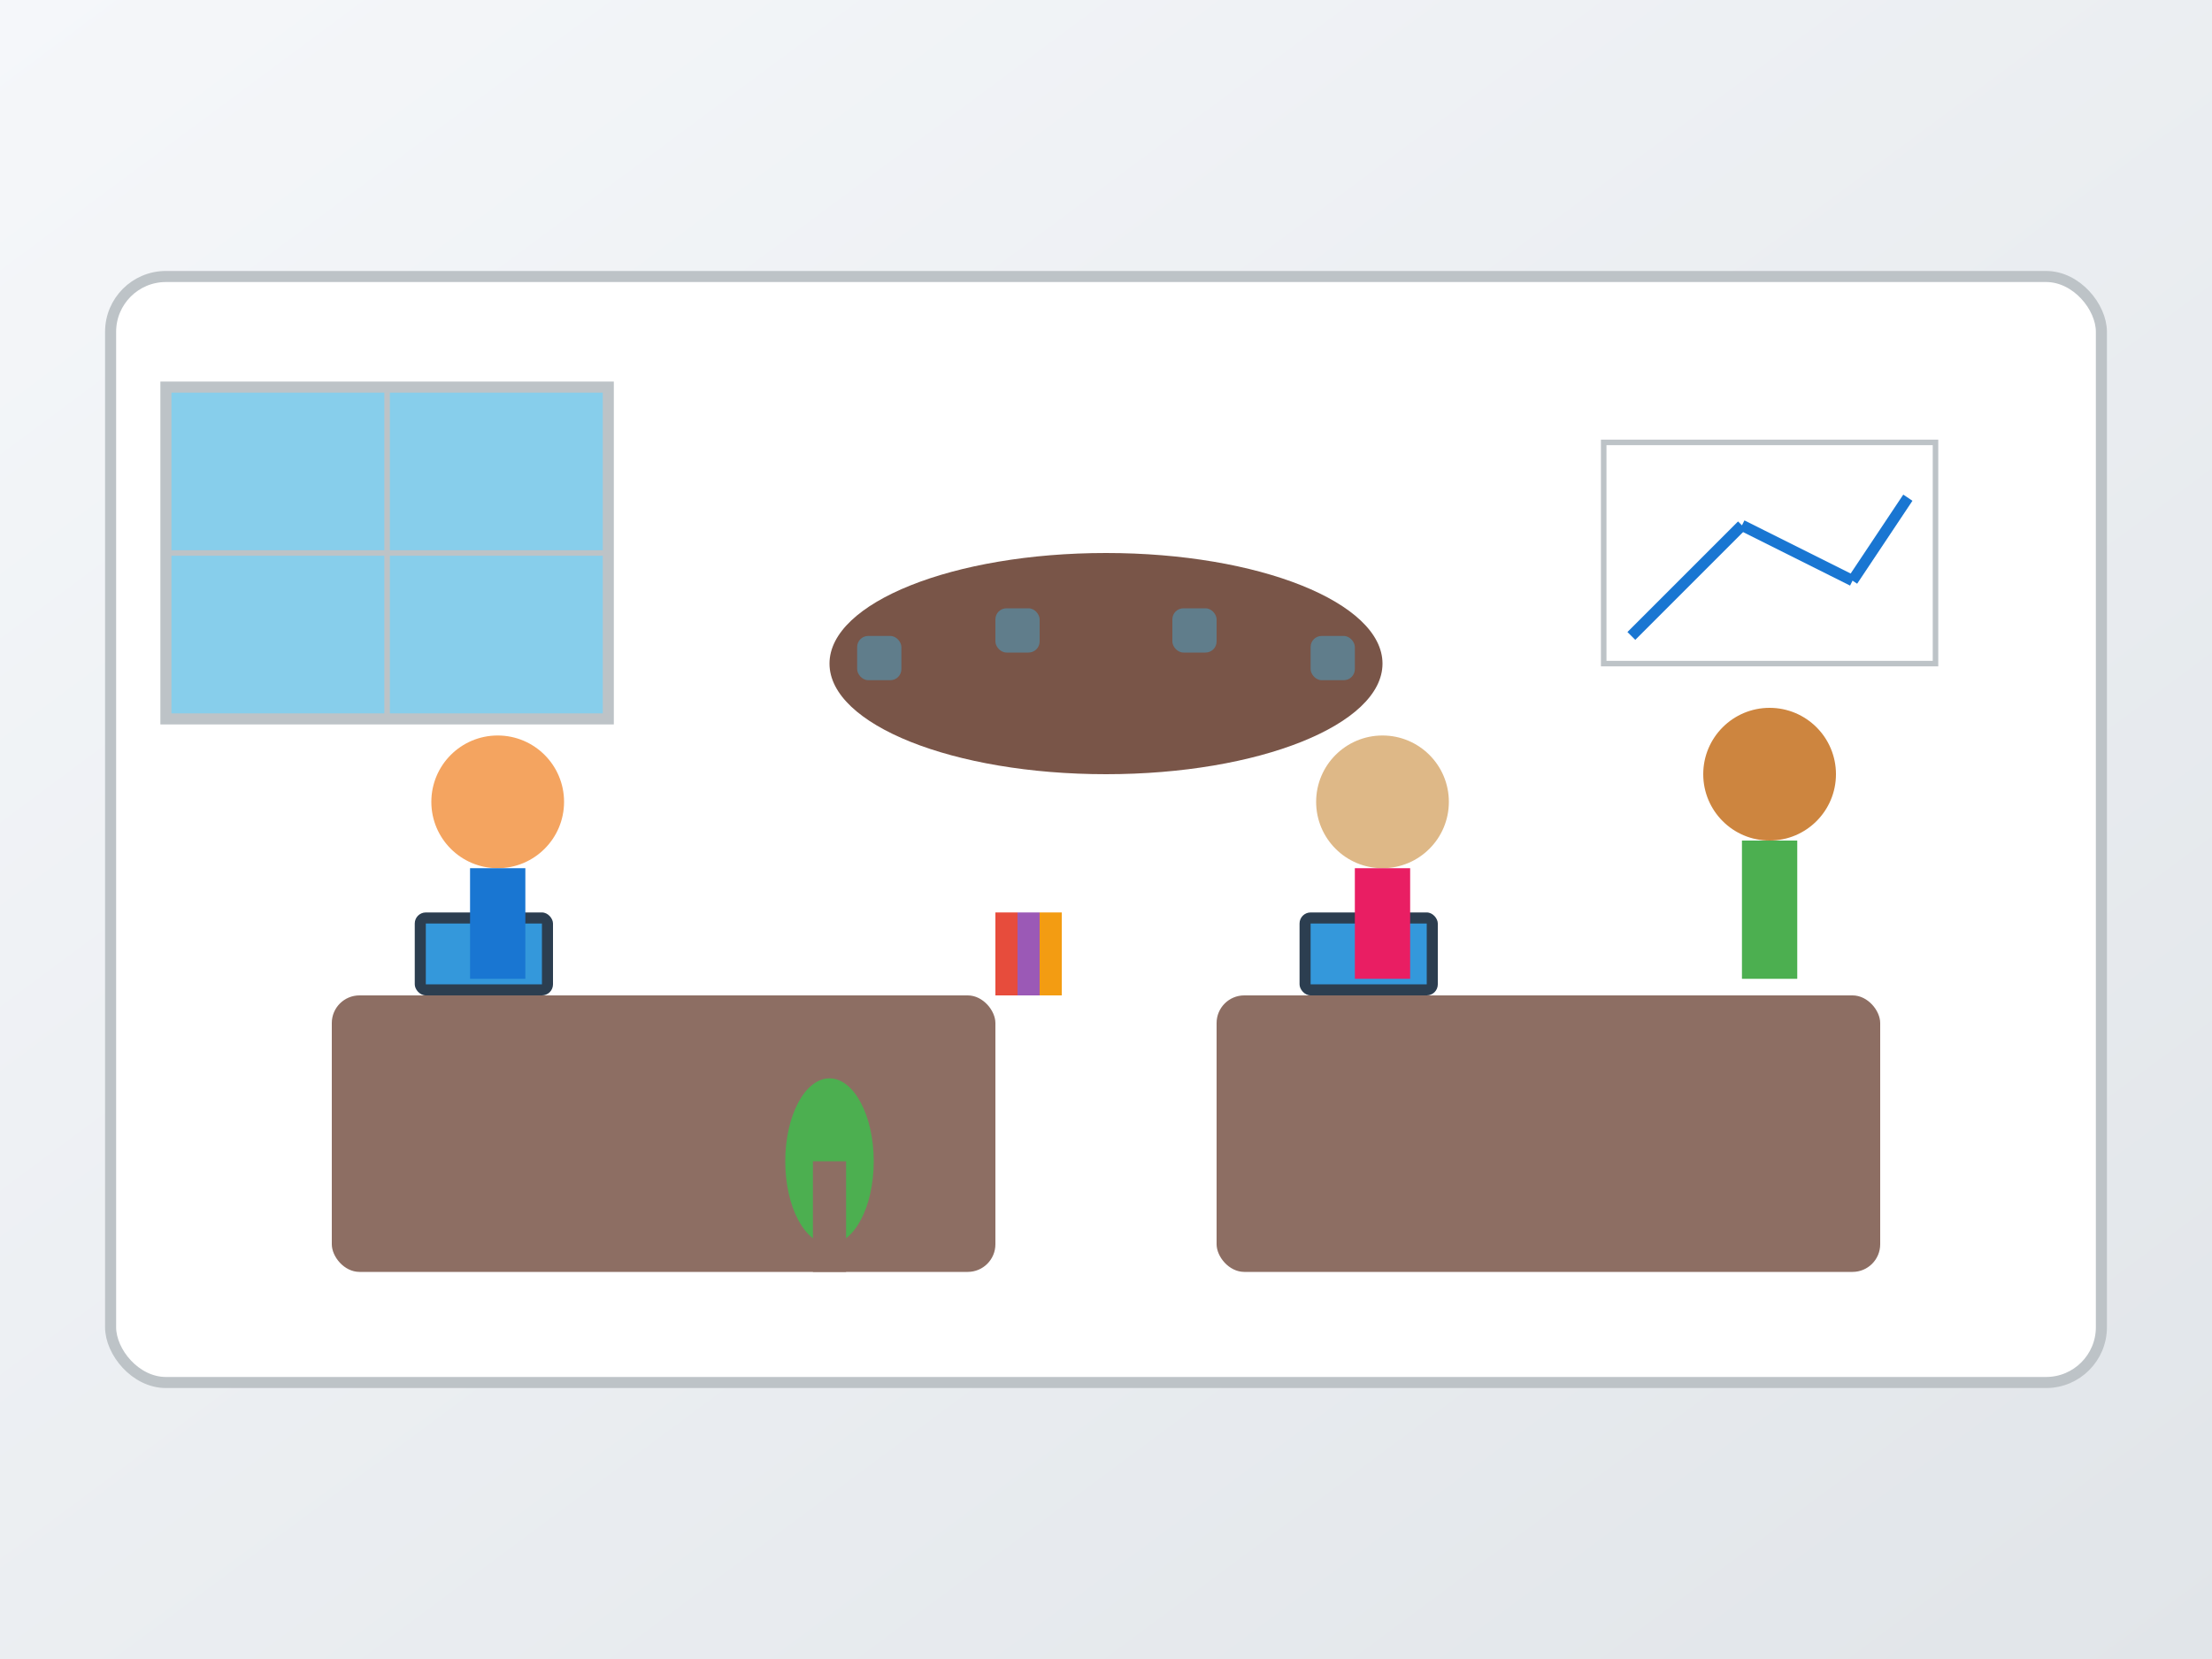 <svg viewBox="0 0 400 300" xmlns="http://www.w3.org/2000/svg">
  <rect x="0" y="0" width="400" height="300" fill="#333333" stroke="none"/>
  <defs>
    <linearGradient id="office-bg" x1="0%" y1="0%" x2="100%" y2="100%">
      <stop offset="0%" style="stop-color:#F5F7FA;stop-opacity:1" />
      <stop offset="100%" style="stop-color:#E1E5E9;stop-opacity:1" />
    </linearGradient>
  </defs>
  
  <!-- Background -->
  <rect width="400" height="300" fill="url(#office-bg)"/>
  
  <!-- Office space -->
  <rect x="20" y="50" width="360" height="200" fill="#FFFFFF" stroke="#BDC3C7" stroke-width="2" rx="10"/>
  
  <!-- Desk -->
  <rect x="60" y="180" width="120" height="50" fill="#8D6E63" rx="5"/>
  <rect x="220" y="180" width="120" height="50" fill="#8D6E63" rx="5"/>
  
  <!-- Computers -->
  <rect x="75" y="165" width="25" height="15" fill="#2C3E50" rx="2"/>
  <rect x="77" y="167" width="21" height="11" fill="#3498DB"/>
  
  <rect x="235" y="165" width="25" height="15" fill="#2C3E50" rx="2"/>
  <rect x="237" y="167" width="21" height="11" fill="#3498DB"/>
  
  <!-- People -->
  <!-- Person 1 -->
  <circle cx="90" cy="145" r="12" fill="#F4A460"/>
  <rect x="85" y="157" width="10" height="20" fill="#1976D2"/>
  
  <!-- Person 2 -->
  <circle cx="250" cy="145" r="12" fill="#DEB887"/>
  <rect x="245" y="157" width="10" height="20" fill="#E91E63"/>
  
  <!-- Person 3 standing -->
  <circle cx="320" cy="140" r="12" fill="#CD853F"/>
  <rect x="315" y="152" width="10" height="25" fill="#4CAF50"/>
  
  <!-- Office decorations -->
  <!-- Window -->
  <rect x="30" y="70" width="80" height="60" fill="#87CEEB" stroke="#BDC3C7" stroke-width="2"/>
  <line x1="70" y1="70" x2="70" y2="130" stroke="#BDC3C7" stroke-width="1"/>
  <line x1="30" y1="100" x2="110" y2="100" stroke="#BDC3C7" stroke-width="1"/>
  
  <!-- Charts on wall -->
  <rect x="290" y="80" width="60" height="40" fill="#FFFFFF" stroke="#BDC3C7" stroke-width="1"/>
  <line x1="295" y1="115" x2="315" y2="95" stroke="#1976D2" stroke-width="2"/>
  <line x1="315" y1="95" x2="335" y2="105" stroke="#1976D2" stroke-width="2"/>
  <line x1="335" y1="105" x2="345" y2="90" stroke="#1976D2" stroke-width="2"/>
  
  <!-- Plant -->
  <ellipse cx="150" cy="210" rx="8" ry="15" fill="#4CAF50"/>
  <rect x="147" y="210" width="6" height="20" fill="#8D6E63"/>
  
  <!-- Books -->
  <rect x="180" y="165" width="4" height="15" fill="#E74C3C"/>
  <rect x="184" y="165" width="4" height="15" fill="#9B59B6"/>
  <rect x="188" y="165" width="4" height="15" fill="#F39C12"/>
  
  <!-- Meeting table -->
  <ellipse cx="200" cy="120" rx="50" ry="20" fill="#795548"/>
  
  <!-- Chairs around table -->
  <rect x="155" y="115" width="8" height="8" fill="#607D8B" rx="2"/>
  <rect x="180" y="110" width="8" height="8" fill="#607D8B" rx="2"/>
  <rect x="212" y="110" width="8" height="8" fill="#607D8B" rx="2"/>
  <rect x="237" y="115" width="8" height="8" fill="#607D8B" rx="2"/>
</svg>